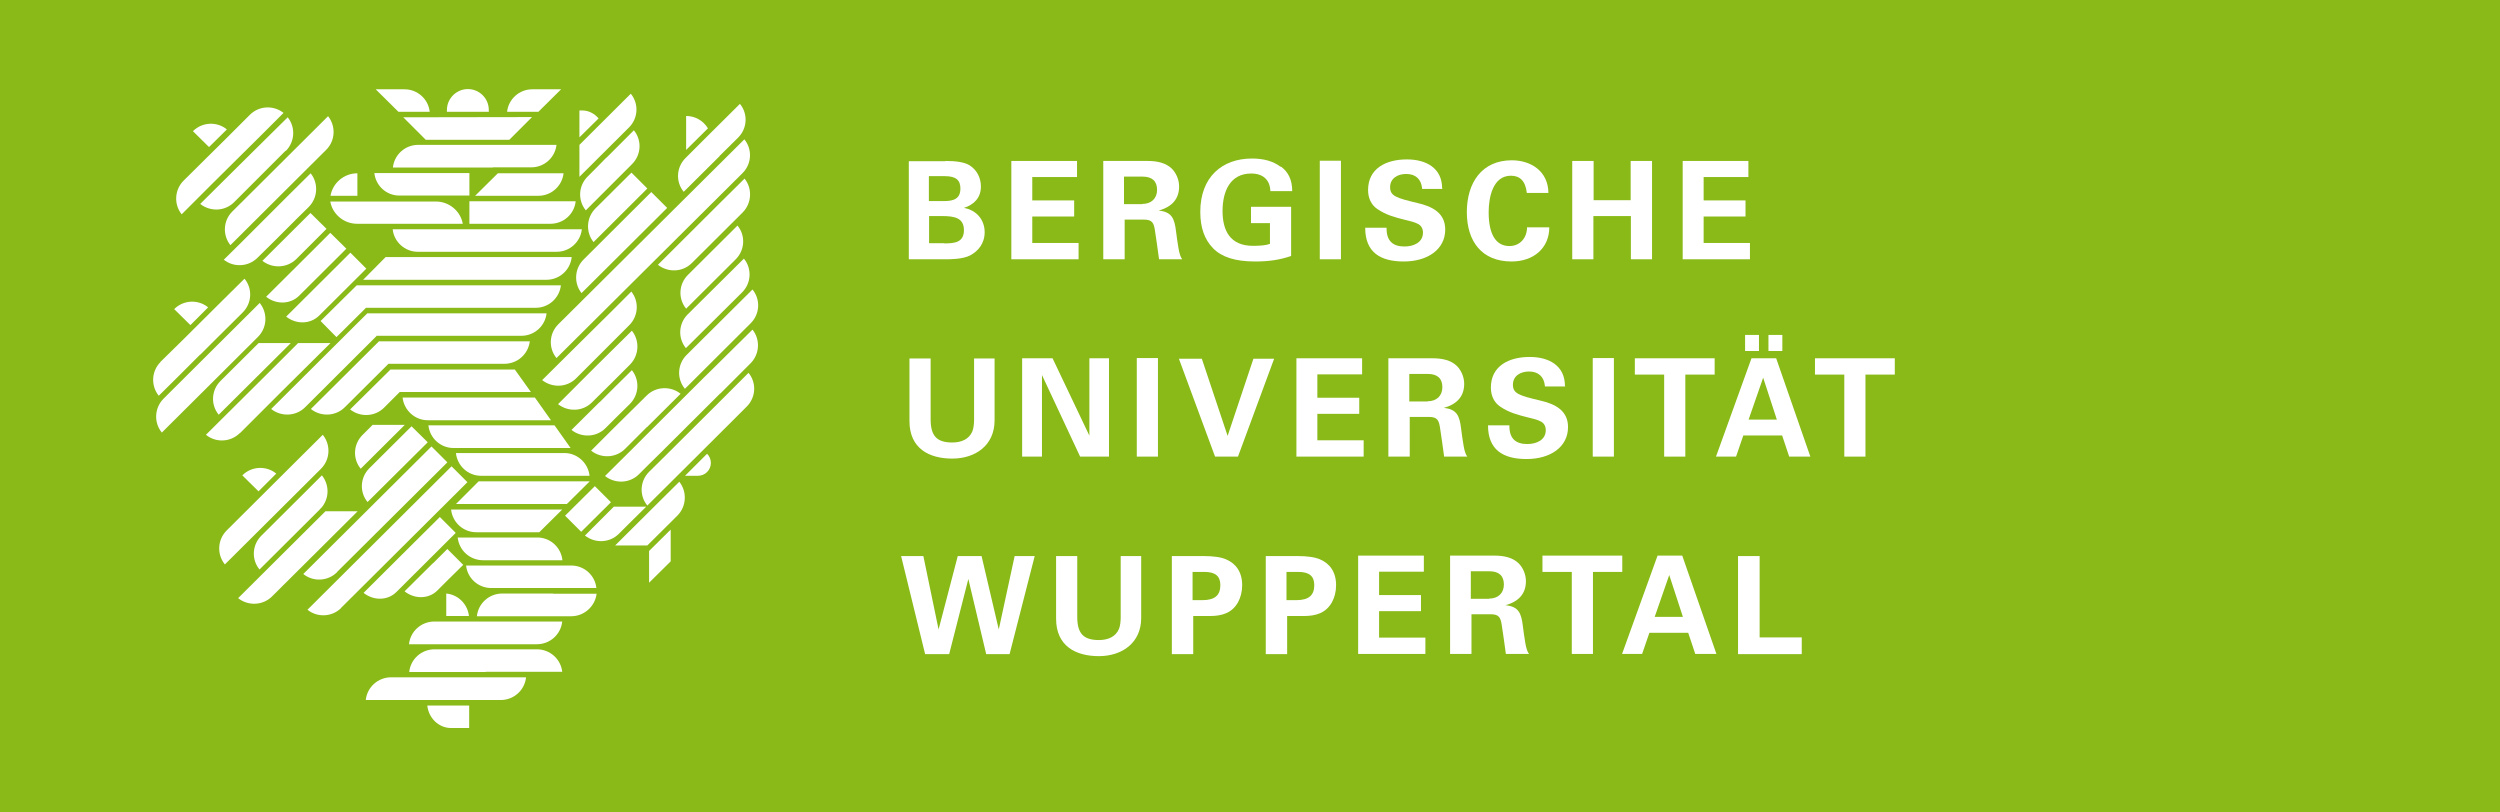 <?xml version="1.0" encoding="UTF-8"?>
<svg xmlns="http://www.w3.org/2000/svg" version="1.1" viewBox="0 0 113.39 36.85">
  <defs>
    <style>
      .cls-1 {
        fill: #fff;
      }

      .cls-2 {
        fill: #89ba17;
      }
    </style>
  </defs>
  <!-- Generator: Adobe Illustrator 28.7.3, SVG Export Plug-In . SVG Version: 1.2.0 Build 164)  -->
  <g>
    <g id="Ebene_1">
      <g id="Etikett_x5F_CMYK">
        <rect class="cls-2" width="113.39" height="36.85"/>
        <g>
          <path class="cls-1" d="M42.88,7.3c.46,0,.86.05,1.1.2.33.21.51.57.51.96,0,.51-.31.82-.77.97h0c.57.1.94.54.94,1.1,0,.52-.3.86-.65,1.05-.34.18-.91.18-1.12.18h-1.67v-4.45h1.66ZM42.83,9.12c.46,0,.73-.13.73-.57,0-.37-.19-.56-.7-.56h-.73v1.13h.7ZM42.83,11.04c.46,0,.89-.04.89-.6s-.43-.64-.99-.64h-.59v1.23h.69Z"/>
          <path class="cls-1" d="M48.85,7.3v.73h-2.03v1.06h1.9v.73h-1.9v1.2h2.1v.74h-3.05v-4.46h2.99Z"/>
          <path class="cls-1" d="M52.04,7.3c.46,0,.84.09,1.11.35.18.18.33.48.33.81,0,.54-.3.92-.93,1.09.6.06.72.36.79.94.03.26.07.51.11.76.04.25.1.42.17.51h-1.05c-.06-.44-.12-.88-.19-1.33-.05-.3-.11-.47-.49-.47h-.88v1.8h-.97v-4.46h2ZM51.81,9.25c.41,0,.67-.25.67-.64s-.22-.6-.66-.6h-.84v1.25h.83Z"/>
          <path class="cls-1" d="M58.09,7.55c.35.25.52.62.52,1.12h-.99c-.02-.52-.34-.8-.87-.8-.97,0-1.3.83-1.3,1.7s.33,1.58,1.38,1.58c.31,0,.59-.02.77-.09v-.94h-.86v-.74h1.82v2.23c-.52.18-1.02.25-1.63.25-.91,0-1.52-.2-1.91-.6-.39-.4-.58-.94-.58-1.65,0-1.58.99-2.42,2.34-2.42.54,0,.97.12,1.31.38Z"/>
          <path class="cls-1" d="M60.82,7.29v4.47h-.96v-4.47h.96Z"/>
          <path class="cls-1" d="M65.42,8.54v.03h-.92v-.03c-.04-.41-.29-.65-.72-.65-.39,0-.73.2-.73.6s.28.49,1.25.72c.65.15,1.25.44,1.25,1.2,0,.91-.81,1.45-1.88,1.45s-1.75-.42-1.75-1.53h.97v.04c0,.56.29.81.81.81.43,0,.84-.19.84-.63,0-.17-.07-.3-.2-.38-.17-.1-.42-.15-.62-.2-.44-.11-.86-.22-1.25-.49-.27-.18-.42-.49-.42-.86,0-.97.8-1.39,1.76-1.39.86,0,1.6.38,1.6,1.32Z"/>
          <path class="cls-1" d="M70.22,8.75h-.97c-.06-.56-.33-.78-.72-.78-.83,0-1.01,1-1.01,1.66,0,1,.33,1.53.94,1.53.49,0,.8-.38.8-.85h1.01c0,.94-.71,1.55-1.71,1.55-1.35,0-2.03-.91-2.03-2.24s.68-2.35,2.04-2.35c.86,0,1.65.49,1.66,1.48Z"/>
          <path class="cls-1" d="M72.28,7.3v1.78h1.68v-1.78h.97v4.46h-.96v-1.96h-1.7v1.96h-.96v-4.46h.96Z"/>
          <path class="cls-1" d="M79.3,7.3v.73h-2.03v1.06h1.9v.73h-1.9v1.2h2.1v.74h-3.05v-4.46h2.99Z"/>
        </g>
        <g>
          <path class="cls-1" d="M42.21,16.26v2.76c0,.75.28,1.05.98,1.05.42,0,.76-.15.91-.5.06-.14.08-.36.08-.53v-2.78h.93v2.81c0,1.13-.87,1.73-1.92,1.73s-1.94-.46-1.94-1.7v-2.84h.96Z"/>
          <path class="cls-1" d="M47.74,16.25l1.67,3.51v-3.51h.89v4.46h-1.31l-1.73-3.7v3.7h-.9v-4.46h1.38Z"/>
          <path class="cls-1" d="M52.52,16.24v4.47h-.96v-4.47h.96Z"/>
          <path class="cls-1" d="M54.51,16.27l1.17,3.5,1.17-3.5h.94l-1.64,4.44h-1.04l-1.64-4.44h1.04Z"/>
          <path class="cls-1" d="M61.78,16.25v.73h-2.03v1.06h1.9v.73h-1.9v1.2h2.1v.74h-3.05v-4.46h2.99Z"/>
          <path class="cls-1" d="M64.97,16.25c.46,0,.84.09,1.11.35.18.18.33.48.33.81,0,.54-.3.92-.93,1.09.6.06.72.36.79.94.03.26.07.51.11.76.04.25.1.42.17.51h-1.05c-.06-.44-.12-.88-.19-1.33-.05-.3-.11-.47-.49-.47h-.88v1.8h-.97v-4.46h2ZM64.75,18.2c.41,0,.67-.25.67-.64s-.22-.6-.66-.6h-.84v1.25h.83Z"/>
          <path class="cls-1" d="M70.99,17.5v.03h-.92v-.03c-.04-.41-.29-.65-.72-.65-.39,0-.73.2-.73.6s.28.49,1.25.72c.65.15,1.25.44,1.25,1.2,0,.91-.81,1.45-1.88,1.45s-1.75-.42-1.75-1.53h.97v.04c0,.56.29.81.81.81.43,0,.84-.19.84-.63,0-.17-.07-.3-.2-.38-.17-.1-.42-.15-.62-.2-.44-.11-.86-.22-1.25-.49-.27-.18-.42-.49-.42-.86,0-.97.8-1.39,1.76-1.39.86,0,1.6.38,1.6,1.32Z"/>
          <path class="cls-1" d="M73.2,16.24v4.47h-.96v-4.47h.96Z"/>
          <path class="cls-1" d="M77.77,16.25v.74h-1.33v3.72h-.96v-3.72h-1.33v-.74h3.62Z"/>
          <path class="cls-1" d="M80.56,16.25l1.55,4.46h-.96l-.32-.96h-1.76l-.33.96h-.91l1.61-4.46h1.13ZM79.78,15.19v.73h-.63v-.73h.63ZM79.31,19.03h1.28l-.62-1.9-.66,1.9ZM80.84,15.19v.73h-.63v-.73h.63Z"/>
          <path class="cls-1" d="M85.94,16.25v.74h-1.33v3.72h-.96v-3.72h-1.33v-.74h3.62Z"/>
        </g>
        <g>
          <path class="cls-1" d="M41.88,25.22l.69,3.33.87-3.33h1.08l.78,3.33.72-3.33h.91l-1.14,4.45h-1.06l-.81-3.41-.87,3.41h-1.09l-1.09-4.45h.99Z"/>
          <path class="cls-1" d="M48.86,25.22v2.76c0,.75.28,1.05.98,1.05.42,0,.76-.15.91-.5.06-.14.08-.36.08-.53v-2.78h.93v2.81c0,1.13-.87,1.73-1.92,1.73s-1.94-.46-1.94-1.7v-2.84h.96Z"/>
          <path class="cls-1" d="M54.57,25.22c.47,0,.81.05,1.04.15.45.19.73.58.73,1.17,0,.3-.07.56-.19.78-.28.49-.73.62-1.28.62h-.75v1.73h-.97v-4.45h1.43ZM54.54,27.22c.57,0,.81-.23.81-.68,0-.41-.23-.6-.72-.6h-.54v1.28h.45Z"/>
          <path class="cls-1" d="M58.83,25.22c.47,0,.81.05,1.04.15.45.19.73.58.73,1.17,0,.3-.07.56-.19.78-.28.49-.73.62-1.28.62h-.75v1.73h-.97v-4.45h1.43ZM58.8,27.22c.57,0,.81-.23.81-.68,0-.41-.23-.6-.72-.6h-.54v1.28h.45Z"/>
          <path class="cls-1" d="M64.58,25.2v.73h-2.03v1.06h1.9v.73h-1.9v1.2h2.1v.74h-3.05v-4.46h2.99Z"/>
          <path class="cls-1" d="M67.77,25.2c.46,0,.84.09,1.11.35.18.18.33.48.33.81,0,.54-.3.92-.93,1.09.6.06.72.36.79.94.03.26.07.51.11.76.04.25.1.42.17.51h-1.05c-.06-.44-.12-.88-.19-1.33-.05-.3-.11-.47-.49-.47h-.88v1.8h-.97v-4.46h2ZM67.54,27.15c.41,0,.67-.25.67-.64s-.22-.6-.66-.6h-.84v1.25h.83Z"/>
          <path class="cls-1" d="M73.58,25.2v.74h-1.33v3.72h-.96v-3.72h-1.33v-.74h3.62Z"/>
          <path class="cls-1" d="M76.3,25.2l1.55,4.46h-.96l-.32-.96h-1.76l-.33.96h-.91l1.61-4.46h1.13ZM75.05,27.98h1.28l-.62-1.9-.66,1.9Z"/>
          <path class="cls-1" d="M79.81,25.21v3.7h1.91v.76h-2.89v-4.45h.97Z"/>
        </g>
        <g>
          <path class="cls-1" d="M20.27,5.07h0s0-.05,0-.08c0-.52.43-.95.95-.95s.95.42.95.95c0,.03,0,.05,0,.08h-1.9Z"/>
          <path class="cls-1" d="M21.29,8.87v-1.02h-4.31,0c.06.57.54,1.02,1.13,1.02h3.18Z"/>
          <path class="cls-1" d="M18.07,5.07l-1.03-1.02h1.31,0c.59,0,1.08.45,1.14,1.02h-1.43Z"/>
          <path class="cls-1" d="M16.21,8.88h-1.22c.1-.58.61-1.02,1.22-1.02v1.02Z"/>
          <path class="cls-1" d="M20.99,10.15h-4.79c-.61,0-1.12-.44-1.22-1.01h2.43s2.36,0,2.36,0h0c.61,0,1.12.44,1.22,1.01h0Z"/>
          <path class="cls-1" d="M17.49,11.66l-1.02,1.03h8.31c.6,0,1.09-.45,1.15-1.03h0s-2.16,0-2.16,0h-6.27Z"/>
          <path class="cls-1" d="M24.42,5.07l1.03-1.02h-1.31,0c-.59,0-1.08.45-1.14,1.02h1.43Z"/>
          <polygon class="cls-1" points="23.1 6.34 24.13 5.31 24.13 5.31 18.29 5.32 19.31 6.34 23.09 6.34 23.1 6.34"/>
          <path class="cls-1" d="M21.29,10.15v-1.02h4.82s0,0,0,0c-.06.58-.55,1.02-1.15,1.02h-3.68Z"/>
          <path class="cls-1" d="M21.55,8.88l1.03-1.02h2.98c-.06.57-.55,1.02-1.14,1.02h-2.87Z"/>
          <path class="cls-1" d="M17.81,10.4h8.58c-.06.57-.55,1.02-1.14,1.02h-6.3c-.59,0-1.08-.45-1.14-1.02"/>
          <path class="cls-1" d="M16.6,13.96h0s-1.34,1.33-1.34,1.33l-.72-.73h0s0,0,0,0l1.64-1.62h9.26c-.06.57-.55,1.02-1.14,1.02h-7.69Z"/>
          <path class="cls-1" d="M17.11,15.23h6.54c.59,0,1.08-.45,1.14-1.02h-8.13s-4.36,4.34-4.36,4.34c.45.36,1.12.34,1.54-.08l3.26-3.25Z"/>
          <path class="cls-1" d="M17.62,16.5h5.26c.59,0,1.08-.44,1.15-1.02h-6.84s-3.09,3.07-3.09,3.07c.45.36,1.12.34,1.54-.08l1.99-1.98Z"/>
          <path class="cls-1" d="M17.69,16.76h5.66l.73,1.02h-3s-2.95,0-2.95,0l-.71.71c-.42.42-1.09.44-1.54.08l1.82-1.8h0Z"/>
          <path class="cls-1" d="M25.15,19.29h-5.72c.06.58.55,1.03,1.14,1.03h5.31s-.73-1.03-.73-1.03Z"/>
          <path class="cls-1" d="M24.27,18.03h-6.01c.06.57.55,1.03,1.14,1.03h5.59s-.73-1.03-.73-1.03Z"/>
          <path class="cls-1" d="M21.19,32h-1.81,0c.06.57.52,1.02,1.08,1.02h.82v-1.02h-.1Z"/>
          <path class="cls-1" d="M22.03,30.48h-3.47,0c.06-.58.55-1.03,1.15-1.03h4.64c.6,0,1.09.45,1.15,1.02h0s-2.7,0-2.7,0h-.77Z"/>
          <path class="cls-1" d="M20.24,26.92c.54.05.97.48,1.03,1.02h0s-1.03,0-1.03,0v-1.02Z"/>
          <path class="cls-1" d="M21.94,28.19h3.56,0c-.06.58-.55,1.03-1.15,1.03h0-5.8,0c.06-.58.55-1.03,1.15-1.03h2.23Z"/>
          <path class="cls-1" d="M21.36,30.72h2.5,0c-.06.58-.55,1.03-1.15,1.03h0-6.12,0c.06-.58.55-1.03,1.15-1.03h3.62,0Z"/>
          <path class="cls-1" d="M22.35,7.6h-4.53s0,0,0,0c.06-.58.55-1.03,1.15-1.03h3.39s2.88,0,2.88,0h0c-.06.57-.55,1.02-1.14,1.02h-1.76s.02,0,.02,0Z"/>
          <path class="cls-1" d="M22.44,24.38h-1.68c.06.58.55,1.03,1.15,1.03h.5s.03,0,.03,0h.76s2.31,0,2.31,0h0c-.06-.56-.51-1-1.08-1.03h-1.23s-.78,0-.78,0h.04Z"/>
          <path class="cls-1" d="M25.5,23.11h-5.04c.06.58.55,1.03,1.14,1.03h2.86s1.04-1.03,1.04-1.03Z"/>
          <polygon class="cls-1" points="22.74 22.86 25.71 22.86 26.75 21.83 21.71 21.83 20.68 22.86 22.74 22.86"/>
          <path class="cls-1" d="M22.01,20.55h-1.33c.06.58.55,1.03,1.14,1.03h4.92s0,0,0,0c-.06-.55-.51-1-1.08-1.03h-3.65s0,0,0,0Z"/>
          <path class="cls-1" d="M23.08,25.65h2.85c.58.01,1.06.45,1.12,1.02h-3.98s-.81,0-.81,0h0c-.58-.01-1.06-.45-1.12-1.02h1.94Z"/>
          <path class="cls-1" d="M25.09,26.92h-2.31c-.6,0-1.09.45-1.15,1.03h3.46s.82,0,.82,0c.59,0,1.08-.45,1.15-1.02h-1.95s-.01,0-.01,0Z"/>
          <path class="cls-1" d="M27.19,18.25l.73-.73.74-.73h0c.36.45.33,1.11-.09,1.53l-.66.65-.45.45h0c-.42.42-1.08.44-1.54.08l1.26-1.25Z"/>
          <path class="cls-1" d="M31.12,6.8v-1.54h0c.42,0,.78.22.99.56l-.99.98Z"/>
          <path class="cls-1" d="M31.19,14.26l2.55-2.53h0c.37.45.34,1.11-.08,1.53l-2.55,2.53h0c-.37-.45-.34-1.11.08-1.53"/>
          <path class="cls-1" d="M33.37,11.76l-2.25,2.24h0c-.37-.45-.34-1.11.08-1.53l2.25-2.24h0c.37.45.34,1.11-.08,1.53"/>
          <path class="cls-1" d="M29.85,12h0s2.82-2.81,2.82-2.81l1.1-1.09h0c.36.45.33,1.11-.08,1.53l-2.31,2.3h0c-.42.42-1.08.44-1.54.08"/>
          <path class="cls-1" d="M32.64,7.08l-1.63,1.62h0c-.37-.45-.34-1.11.08-1.53l.82-.82,1.65-1.64h0c.37.45.34,1.11-.08,1.53l-.84.83Z"/>
          <path class="cls-1" d="M26.28,8.02v-1.45h0s2.33-2.32,2.33-2.32h0c.37.45.34,1.11-.08,1.53l-2.25,2.24Z"/>
          <path class="cls-1" d="M26.92,10.98c-.36-.45-.33-1.11.09-1.53l1.63-1.62.72.72-2.44,2.43Z"/>
          <path class="cls-1" d="M26.38,13.3c-.36-.45-.33-1.11.09-1.53l3.07-3.06.72.72-3.88,3.86Z"/>
          <path class="cls-1" d="M33.76,6.32c.37.45.34,1.11-.08,1.53l-8.44,8.39c-.37-.45-.34-1.11.08-1.53l8.44-8.39Z"/>
          <path class="cls-1" d="M27.15,5.37l-.87.86v-1.22s.08,0,.13,0c.3,0,.56.15.74.36"/>
          <path class="cls-1" d="M28.63,13.22h0c.36.44.33,1.09-.07,1.51,0,0-.08.08-.09.09l-.79.79-1.08,1.08-.47.47h0c-.42.42-1.08.44-1.54.08l1.3-1.29,1.02-1.01.91-.9.8-.8h0Z"/>
          <path class="cls-1" d="M26.23,17.41l.78-.78.91-.9.74-.73c.36.45.33,1.11-.08,1.53l-.79.79-.83.82-.11.11h0c-.42.42-1.08.44-1.54.08l.92-.92h0Z"/>
          <path class="cls-1" d="M32.67,17.84l-2.72,2.71-.5.49-.47.47h0c-.42.42-1.08.44-1.54.08l1.3-1.29.47-.47,2.72-2.71.55-.54.91-.9.74-.73h0c.36.45.33,1.11-.09,1.53l-.79.79-.59.59Z"/>
          <path class="cls-1" d="M29.35,19.37l1.52-1.51h0c-.45-.36-1.12-.34-1.54.08h0s-.71.7-.71.7l-.92.91h0s-.89.89-.89.89h0c.45.36,1.12.34,1.54-.08l.07-.07.76-.76.16-.16h0Z"/>
          <path class="cls-1" d="M27.51,7.15l.58-.58h0s.66-.66.66-.66c.37.45.34,1.11-.08,1.53l-.43.43-.47.47-.14.14-1.06,1.06c-.37-.45-.34-1.11.08-1.53l.39-.39h0s.46-.47.46-.47Z"/>
          <polygon class="cls-1" points="25.63 23.39 26.98 22.05 27.71 22.78 26.36 24.12 25.63 23.39"/>
          <path class="cls-1" d="M29.31,22.98l-.77.76-.47.47h0c-.42.42-1.08.44-1.54.08l1.31-1.31h1.46Z"/>
          <path class="cls-1" d="M32.63,18.23l1.32-1.32h0c.37.45.34,1.11-.08,1.53l-.51.51-2.26,2.25-1.74,1.73h0c-.37-.45-.34-1.11.08-1.53l.93-.92,2.25-2.24h0Z"/>
          <path class="cls-1" d="M27.9,24.74h0s1.81-1.8,1.81-1.8l1.1-1.09h0c.36.45.33,1.11-.08,1.53l-1.37,1.36h-1.45Z"/>
          <polygon class="cls-1" points="29.44 24.99 30.42 24.02 30.42 25.46 29.44 26.43 29.44 24.99"/>
          <path class="cls-1" d="M31.06,17.63h0c-.37-.45-.34-1.11.08-1.53l2.99-2.97h0c.37.45.34,1.11-.08,1.53l-2.98,2.97h0Z"/>
          <path class="cls-1" d="M31.66,21.58h-.59l1-1h0c.23.23.23.6,0,.83-.12.12-.27.17-.43.17h.01Z"/>
          <path class="cls-1" d="M10.29,5.87h0c-.45-.37-1.12-.34-1.54.08l.73.72.81-.8Z"/>
          <path class="cls-1" d="M12.85,5.13l-1.06,1.06-1.05,1.04-1.13,1.12-1.37,1.37c-.36-.45-.33-1.11.09-1.53l1.05-1.04,1.02-1.01.92-.92h0c.42-.43,1.08-.46,1.54-.1h0Z"/>
          <path class="cls-1" d="M12.96,6.83l-.79.79-1.08,1.08-.47.47h0c-.42.42-1.08.44-1.54.08l1.3-1.29,1.02-1.01.91-.9.74-.73h0c.36.45.33,1.11-.09,1.53"/>
          <path class="cls-1" d="M14.8,6.79l-1.88,1.87-2.47,2.46h0c-.36-.45-.33-1.11.08-1.52l1.95-1.94,2.4-2.39h0c.36.45.33,1.11-.08,1.52"/>
          <path class="cls-1" d="M10.16,11.77l.83-.82,1.17-1.17.9-.9,1.03-1.02h0c.36.45.33,1.11-.09,1.53l-.58.57-1.03,1.03-.71.7c-.42.42-1.09.45-1.54.08"/>
          <path class="cls-1" d="M14.08,9.66l.73.72-1.37,1.37h0c-.42.41-1.08.44-1.54.08l2.18-2.17Z"/>
          <path class="cls-1" d="M16.61,12.18l-.72-.72-.63.63-2.28,2.27h0c.45.36,1.09.35,1.49-.04l2.14-2.13Z"/>
          <path class="cls-1" d="M15.71,11.28l-.73-.72-.63.63-2.28,2.27h0c.45.36,1.09.35,1.49-.04l2.14-2.13Z"/>
          <path class="cls-1" d="M8.63,14.74l-.73-.72h0c.42-.42,1.09-.45,1.54-.08l-.81.81Z"/>
          <path class="cls-1" d="M9.08,16.08l-.99.99-.89.88h0c-.36-.45-.34-1.11.08-1.53h-.01s1.08-1.06,1.08-1.06l.14-.14,1.71-1.7.89-.88c.37.45.34,1.11-.08,1.53l-1.4,1.39-.53.53Z"/>
          <path class="cls-1" d="M11.7,15.28l-2.32,2.31-2.04,2.03h0c-.37-.45-.34-1.12.08-1.54l2.32-2.31,2.04-2.03h0c.37.46.34,1.12-.08,1.54h0Z"/>
          <path class="cls-1" d="M10,17.28c-.42.42-.45,1.08-.08,1.53h0s3.27-3.25,3.27-3.25h-1.46s-1.73,1.72-1.73,1.72Z"/>
          <path class="cls-1" d="M10.88,19.64c-.42.42-1.09.45-1.54.08h0s1.43-1.42,1.43-1.42l1.61-1.6,1.14-1.14h1.47s-2.21,2.19-2.21,2.19l-1.88,1.88h-.01Z"/>
          <path class="cls-1" d="M18.36,19.27l-2,1.99h0c-.37-.45-.34-1.11.08-1.53l.46-.46h1.45Z"/>
          <path class="cls-1" d="M14.76,23.19l-3.96,3.94c.45.36,1.12.34,1.54-.08l3.88-3.86h-1.46Z"/>
          <path class="cls-1" d="M11.72,22.28l-.73-.72h0c.42-.42,1.09-.45,1.54-.08l-.81.81Z"/>
          <path class="cls-1" d="M14.56,21.26l-2.32,2.31-2.04,2.03h0c-.37-.45-.34-1.12.08-1.54l2.32-2.31,2.04-2.03h0c.37.46.34,1.12-.08,1.54h0Z"/>
          <path class="cls-1" d="M14.54,23.07c.4-.42.42-1.06.06-1.51l-.71.71-2.04,2.03c-.42.42-.45,1.08-.08,1.53h0s2.22-2.21,2.22-2.21l.53-.53v-.02Z"/>
          <path class="cls-1" d="M20.67,24.17l-.72-.72-1.18,1.17-2.28,2.27h0c.45.36,1.09.36,1.49-.04l2.69-2.68Z"/>
          <path class="cls-1" d="M19.63,25.55l-1.28,1.27h0c.45.36,1.09.36,1.49-.04l.51-.51.66-.65-.72-.72-.65.65h0Z"/>
          <path class="cls-1" d="M18.67,19.34l.73.72-2.73,2.71c-.37-.45-.34-1.11.08-1.53l1.92-1.91Z"/>
          <path class="cls-1" d="M15.29,25.95c-.42.42-1.09.45-1.54.08h.01s5.81-5.78,5.81-5.78l.72.72-5.01,4.98Z"/>
          <path class="cls-1" d="M15.48,27.57c-.42.42-1.09.45-1.54.08h.01s6.53-6.5,6.53-6.5l.72.72-5.73,5.7Z"/>
        </g>
      </g>
    </g>
  </g>
</svg>